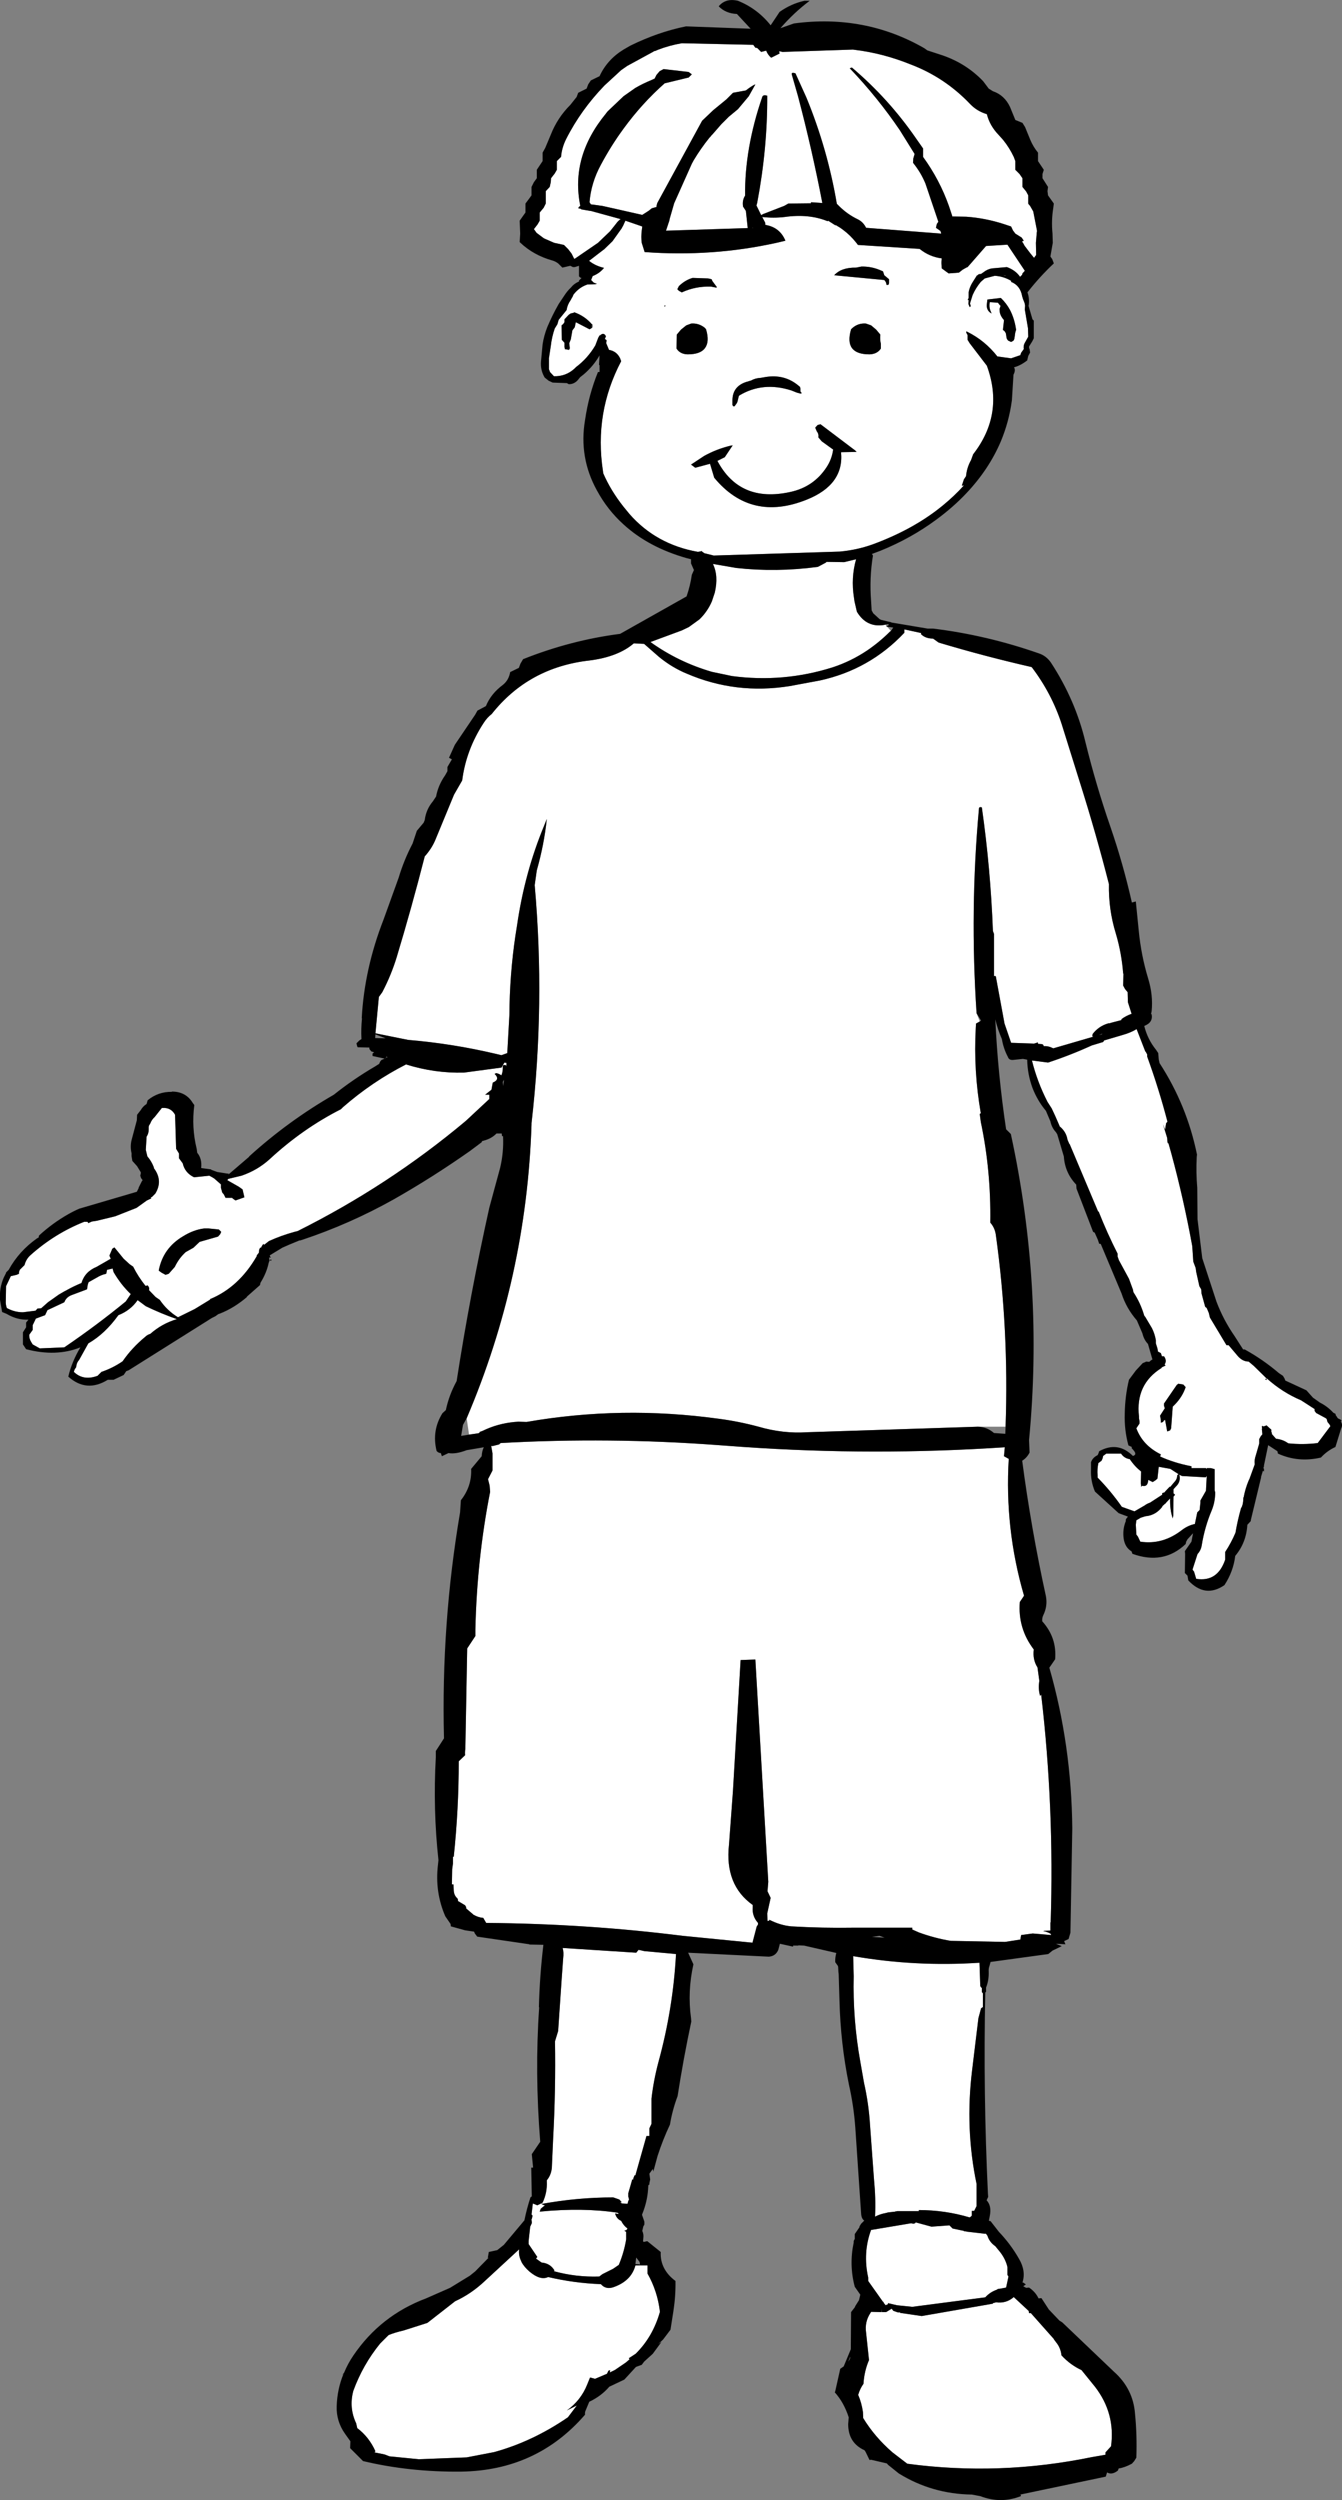 <?xml version="1.0" encoding="UTF-8" standalone="no"?>
<svg xmlns:xlink="http://www.w3.org/1999/xlink" height="474.1px" width="254.5px" xmlns="http://www.w3.org/2000/svg">
  <rect width="100%" height="100%" fill="#808080" stroke="none"/>
  <g transform="matrix(1.0, 0.0, 0.0, 1.0, -192.75, -2.95)">
    <path d="M376.75 22.7 Q378.05 24.05 379.9 24.6 380.45 26.8 382.15 28.55 L383.0 29.5 Q384.2 31.0 385.0 32.7 L385.3 33.5 385.3 35.15 386.1 35.95 386.65 36.75 386.65 38.4 387.35 39.25 387.75 40.0 387.75 41.55 387.8 41.65 388.1 42.0 388.7 43.05 389.4 46.65 389.4 46.9 389.35 47.1 389.35 47.25 389.2 49.0 389.25 51.3 388.85 51.85 388.15 51.0 387.05 49.55 386.75 49.0 386.55 48.75 386.9 48.6 386.5 48.0 385.3 47.25 384.85 46.65 384.5 45.9 383.15 45.45 Q379.6 44.3 376.0 44.05 L373.35 44.0 373.3 43.8 372.7 42.0 Q370.95 37.05 367.8 32.7 L367.8 31.1 366.4 29.1 Q361.25 21.65 354.3 15.75 L353.9 15.9 Q359.2 21.45 363.4 27.65 L366.2 32.15 365.95 33.0 365.9 33.8 366.0 33.95 Q367.4 35.7 368.25 37.75 L370.7 45.0 370.4 45.45 370.25 46.15 371.1 46.75 371.25 47.25 357.0 46.15 Q356.45 45.05 355.45 44.55 353.45 43.6 351.85 42.0 L351.45 41.6 Q349.7 31.25 345.7 21.5 L343.6 16.85 Q342.8 16.6 342.9 17.05 L344.1 21.25 Q346.75 31.3 348.7 41.45 L346.55 41.3 346.55 41.5 342.25 41.55 341.45 42.0 337.45 43.55 337.1 43.75 336.25 42.0 336.2 41.95 336.35 41.4 Q338.3 31.1 338.25 21.1 337.45 20.85 337.3 21.35 333.95 31.1 334.05 40.05 333.5 40.9 333.65 42.0 L333.65 42.1 334.2 42.95 334.55 46.2 319.05 46.7 319.7 44.75 319.75 44.45 320.6 41.5 323.95 34.0 324.3 33.35 Q325.65 31.1 327.3 29.05 L327.5 28.85 327.65 28.65 327.85 28.45 329.55 26.5 330.95 25.1 332.7 23.65 334.75 21.2 336.0 18.95 335.75 19.05 Q334.95 19.5 334.2 20.1 L331.75 20.55 330.5 21.8 328.0 23.85 325.9 25.85 317.4 41.45 317.25 42.0 317.25 42.2 316.35 42.45 315.8 42.9 314.55 43.7 307.0 42.0 304.8 41.7 304.55 41.3 Q304.85 37.6 306.7 34.2 308.65 30.55 311.0 27.35 314.5 22.55 318.8 18.75 L323.35 17.65 323.95 17.05 323.35 16.6 318.6 16.05 317.85 16.45 317.25 17.15 316.9 17.85 316.25 18.15 Q314.65 18.8 313.2 19.65 L311.0 21.2 307.95 24.1 307.85 24.25 307.75 24.35 307.65 24.5 Q300.9 32.7 302.8 42.0 L302.75 42.0 302.5 42.25 302.4 42.45 302.9 42.55 302.95 42.65 304.7 42.95 304.8 42.95 310.45 44.5 Q309.95 44.85 309.6 45.35 L308.45 46.8 306.15 49.0 301.85 51.95 301.65 52.05 301.15 51.05 300.5 50.2 299.7 49.4 297.85 49.0 295.9 48.15 294.5 47.1 294.0 46.4 294.7 45.5 295.1 44.8 295.1 43.25 295.85 42.35 296.25 41.55 296.25 39.2 297.0 38.4 297.2 37.5 297.25 36.75 297.95 35.85 298.35 35.15 298.35 33.5 299.15 32.7 Q299.3 30.95 300.1 29.35 302.9 23.8 307.4 19.15 L310.55 16.25 311.7 15.45 316.65 12.75 316.8 12.65 317.05 12.6 317.5 12.4 Q319.7 11.55 322.05 11.15 L335.6 11.45 336.0 12.0 336.35 12.05 337.1 12.8 338.05 12.55 Q338.35 13.35 339.0 13.9 L340.6 13.1 340.5 12.65 341.15 12.8 354.5 12.35 354.85 12.4 Q360.2 13.05 365.4 15.15 371.9 17.6 376.75 22.7 M301.6 58.7 Q302.65 57.4 304.15 56.9 L305.6 56.85 305.9 56.8 305.9 56.75 305.35 56.55 304.85 56.05 305.15 55.3 Q306.45 54.8 307.3 53.75 305.6 53.35 304.45 52.4 L304.55 52.35 307.15 50.35 307.3 50.25 308.9 48.7 310.65 46.25 310.8 45.95 310.9 45.8 311.35 44.8 314.55 45.9 314.45 46.7 Q314.3 47.9 314.45 49.0 L315.0 50.75 Q327.8 51.7 340.0 49.0 L341.7 48.6 Q340.65 46.05 337.9 45.6 L337.85 45.15 337.3 44.1 Q339.45 44.35 341.55 44.1 346.15 43.45 349.7 44.9 L349.8 44.8 351.2 45.7 351.2 45.6 352.1 46.15 352.65 46.55 Q354.0 47.55 355.15 49.0 L355.45 49.4 367.15 50.15 Q369.0 51.65 371.35 51.95 371.25 52.55 371.3 53.2 L371.35 53.85 372.65 54.8 374.6 54.65 375.3 54.1 376.0 53.7 376.25 53.6 377.0 52.75 379.75 49.6 383.8 49.35 387.1 54.3 386.65 54.8 386.6 55.05 386.2 55.45 Q385.35 54.2 383.7 53.6 L380.85 53.85 Q380.0 54.0 379.3 54.55 L378.8 54.9 378.35 54.95 378.05 55.25 378.1 55.05 377.4 56.15 Q376.65 57.25 376.45 58.35 L376.45 59.45 376.35 59.65 376.25 59.8 376.45 59.85 376.4 60.6 376.65 61.2 376.85 61.0 376.7 60.5 377.2 58.9 Q377.8 57.55 378.75 56.4 L379.5 55.75 381.4 55.25 Q383.05 55.35 384.5 56.2 L384.5 56.4 Q386.25 57.1 386.6 59.15 L386.75 59.65 387.05 60.4 387.15 60.9 387.1 61.65 387.7 65.2 387.75 66.8 387.05 68.05 Q386.8 68.55 386.9 69.15 L386.4 69.85 386.25 70.3 384.5 70.9 381.95 70.55 381.9 70.55 Q379.55 67.55 376.25 65.9 L376.05 65.8 376.0 65.8 376.0 66.05 376.25 66.5 376.25 67.4 376.65 68.05 379.9 72.3 Q383.25 81.45 377.3 89.1 L376.9 90.2 Q376.2 91.45 376.0 92.85 L375.95 93.25 375.55 93.85 375.15 95.05 375.55 95.0 Q373.75 97.0 371.55 98.8 L370.8 99.4 Q365.55 103.5 358.2 106.2 355.25 107.25 352.0 107.55 L328.1 108.3 326.3 107.85 325.7 107.4 325.7 107.5 325.1 107.6 Q317.2 106.2 312.15 100.45 L311.0 99.05 Q308.55 95.95 307.15 92.7 L307.1 92.3 Q305.4 81.25 310.55 71.45 L310.35 70.9 Q309.7 69.55 308.25 69.3 L308.2 69.2 307.7 68.0 307.8 67.5 307.7 67.4 307.5 67.25 307.45 67.25 307.65 66.75 307.65 66.7 Q307.25 65.9 306.55 66.55 L306.45 66.6 306.45 66.4 306.4 66.45 306.4 66.65 306.2 67.0 305.65 68.45 Q304.2 70.9 302.0 72.55 L301.7 72.85 Q300.05 74.35 297.8 74.3 L297.05 73.5 296.95 73.2 296.9 73.1 296.85 72.95 296.85 70.75 296.9 70.7 296.9 70.55 297.2 68.6 Q297.4 66.85 297.95 65.25 L298.45 64.45 298.7 63.6 300.2 61.75 Q300.35 60.75 300.95 59.9 L301.25 59.35 301.3 59.3 301.6 58.7 M382.3 61.55 L382.35 62.15 Q382.5 62.95 383.15 63.65 L382.95 65.5 383.3 65.8 383.5 66.15 383.6 66.75 Q383.6 67.2 383.95 67.55 L384.5 67.8 384.95 67.55 385.1 67.25 385.2 66.65 Q385.25 66.0 385.45 65.5 L385.4 65.2 Q385.1 63.3 384.3 61.75 383.6 60.45 382.55 59.45 L380.0 59.75 379.9 60.6 Q379.75 61.85 380.8 62.4 L380.55 61.8 Q380.3 61.1 380.45 60.25 L382.0 60.35 382.3 60.75 382.5 60.95 382.3 61.55 M326.45 68.95 Q327.35 67.75 326.65 65.4 L326.45 65.15 Q325.3 64.2 323.85 64.3 L322.9 64.65 321.9 65.45 321.1 66.4 321.05 69.05 Q321.7 70.1 323.15 70.15 325.6 70.15 326.45 68.95 M318.8 60.85 L318.75 60.95 318.8 61.15 318.95 60.9 318.8 60.85 M327.7 55.9 L327.05 55.75 324.1 55.65 Q322.7 56.05 321.5 57.2 L321.2 57.8 321.5 58.1 322.05 58.4 Q324.65 57.2 327.6 57.3 L328.6 57.5 328.7 57.4 327.85 56.25 327.7 55.9 M360.45 55.15 L360.2 54.4 359.6 54.15 Q357.9 53.45 356.1 53.5 L355.1 53.7 Q352.3 53.65 350.95 55.15 L360.45 56.05 360.75 56.45 360.9 57.0 361.25 56.95 361.35 56.65 361.35 55.9 360.45 55.15 M323.8 91.05 L324.6 91.65 327.4 90.9 328.2 93.55 Q335.15 101.95 345.75 97.7 352.85 94.85 352.25 88.7 L355.2 88.65 354.9 88.35 348.35 83.4 347.8 83.55 347.35 84.05 347.65 84.75 Q348.05 85.25 347.95 85.9 L348.6 86.65 350.75 88.2 Q350.5 90.05 349.5 91.55 347.05 95.3 342.6 96.25 333.05 98.35 328.8 90.35 L330.2 89.65 331.7 87.4 331.35 87.45 Q328.65 88.1 326.3 89.4 L323.8 91.05 M301.6 62.15 L301.6 62.25 300.95 62.4 300.6 62.65 299.8 63.5 299.8 64.05 299.55 64.4 299.25 64.65 299.3 67.4 299.8 67.95 299.8 68.85 299.85 68.9 299.85 69.15 300.65 69.3 300.75 69.15 300.8 69.05 300.8 68.85 300.7 68.05 301.0 67.3 301.3 65.6 301.75 65.0 301.95 64.05 304.55 65.4 304.9 65.2 305.2 64.85 305.0 64.85 304.95 64.8 305.0 64.7 305.2 64.65 305.05 64.5 Q303.65 62.85 301.6 62.15 M359.7 66.4 L358.9 65.45 357.95 64.65 356.95 64.3 Q355.5 64.2 354.4 65.15 L354.15 65.4 Q352.75 70.15 357.65 70.15 359.1 70.1 359.8 69.05 L359.8 68.15 Q359.6 67.3 359.7 66.4 M361.7 122.6 L361.55 122.7 Q359.55 124.7 357.2 126.3 354.15 128.35 350.65 129.5 341.3 132.45 331.55 131.15 L327.75 130.35 Q321.4 128.5 316.1 124.7 L322.05 122.5 323.4 121.85 325.4 120.4 Q326.9 118.95 327.75 117.0 L328.3 115.35 Q329.05 112.15 327.95 109.9 L328.0 109.9 332.35 110.65 Q339.95 111.5 347.85 110.45 L349.35 109.65 349.5 109.5 352.85 109.55 355.1 109.0 Q354.1 112.55 354.7 116.3 L354.8 117.0 355.25 118.95 Q357.1 122.05 360.5 121.45 L360.65 121.4 360.9 121.7 360.8 121.75 361.0 121.8 361.7 122.6 M337.05 74.6 Q336.0 74.65 335.2 75.1 L334.2 75.4 Q331.7 76.25 331.65 78.8 L331.65 79.75 331.8 80.0 332.05 80.0 332.45 79.45 332.6 79.15 332.85 78.1 332.95 77.95 Q337.45 75.25 342.85 77.0 L343.85 77.4 344.6 77.6 344.8 77.5 344.55 77.2 344.55 76.6 344.45 76.3 344.2 76.1 Q341.55 73.85 337.9 74.45 L337.05 74.6 M281.25 271.9 Q292.6 245.25 293.55 216.2 L293.55 215.95 Q296.15 193.3 294.15 170.8 L294.55 168.0 Q295.95 163.05 296.45 158.25 L295.95 159.5 Q292.25 168.4 290.8 178.45 L290.5 180.35 Q289.4 187.7 289.35 195.5 L288.95 202.65 287.85 203.05 286.8 202.8 Q278.55 200.85 270.15 200.15 L263.95 198.9 264.6 192.0 265.25 191.1 Q266.95 187.85 268.0 184.4 270.85 174.95 273.3 165.35 274.6 163.9 275.3 162.25 L278.85 153.65 280.4 150.95 Q281.15 145.1 284.5 140.0 285.15 139.0 286.0 138.35 293.0 129.5 304.55 128.2 310.0 127.5 312.95 124.95 L313.0 124.95 314.9 125.05 317.7 127.5 Q320.2 129.55 323.0 130.7 332.3 134.7 342.55 133.05 L348.2 132.0 Q357.65 129.95 364.25 122.95 L364.25 122.3 367.45 123.0 367.4 123.2 Q368.25 124.05 369.7 124.05 L370.75 124.8 Q379.6 127.45 388.4 129.45 392.2 134.45 394.1 140.3 L397.6 151.5 Q400.6 161.0 403.05 170.6 402.95 175.4 404.35 179.95 405.45 183.65 405.75 187.55 L405.8 187.6 405.75 189.85 406.1 190.5 406.6 191.1 406.65 193.0 407.35 195.2 Q406.25 195.6 405.45 196.2 L405.4 196.4 403.45 196.9 403.2 197.0 403.0 197.0 402.8 197.05 Q401.05 197.6 399.95 199.05 L399.95 199.2 399.9 199.3 399.9 199.45 400.05 199.5 400.1 199.55 400.05 199.55 392.5 201.75 Q391.5 201.25 390.7 201.35 L390.6 201.1 390.4 200.95 389.6 200.9 389.55 200.6 389.35 200.7 388.85 200.85 384.5 200.7 383.25 197.05 381.6 188.1 381.4 188.0 381.25 188.1 381.25 180.05 381.05 179.5 Q380.6 167.65 378.95 156.05 378.4 155.9 378.4 156.3 376.65 175.5 377.95 195.1 L378.55 196.65 377.85 197.05 377.8 197.85 Q377.35 206.05 378.75 214.05 L378.55 214.2 378.75 215.7 Q380.7 224.95 380.55 234.8 381.4 235.75 381.6 237.1 384.1 255.1 383.45 273.5 L378.2 273.5 345.8 274.55 Q341.25 274.85 336.6 273.5 332.9 272.5 329.1 272.0 310.65 269.45 292.6 272.6 L291.05 272.55 290.35 272.6 Q287.1 272.9 284.25 274.3 L283.7 274.5 283.7 274.65 283.45 274.75 281.7 275.0 281.25 271.9 M413.7 217.15 L413.3 216.15 414.1 218.75 414.15 219.55 414.25 219.75 414.35 219.8 414.9 221.75 Q417.25 230.45 418.85 239.25 L419.05 242.2 419.5 243.4 419.6 244.15 420.2 246.85 420.55 247.45 420.6 248.1 420.6 248.2 421.3 250.75 421.6 251.0 422.0 251.95 422.2 252.8 425.35 258.05 425.75 258.05 427.4 260.0 Q428.35 261.15 429.55 261.15 L430.5 261.95 432.95 264.35 433.0 264.35 Q435.95 267.0 439.5 268.5 L442.05 270.15 442.05 270.5 442.35 270.9 444.2 271.9 444.35 272.05 444.5 272.6 444.9 273.1 445.05 273.4 442.65 276.6 Q439.85 276.95 437.05 276.65 436.1 275.95 434.85 275.8 L434.75 275.8 433.95 274.9 433.95 274.75 433.8 274.25 433.9 274.2 433.75 273.95 433.65 273.9 432.95 273.25 432.4 273.45 432.1 273.35 432.05 273.5 432.1 273.85 432.05 273.9 432.15 274.95 431.85 275.3 431.55 275.85 431.55 276.7 430.9 278.95 Q430.6 279.8 430.7 280.6 L430.7 280.65 429.7 283.4 429.55 283.7 Q428.9 285.25 428.6 286.9 L428.55 286.9 428.5 287.7 428.4 288.25 428.35 288.4 428.25 288.7 428.1 288.95 Q427.45 291.25 427.05 293.6 426.25 295.5 425.1 297.25 L425.1 298.7 Q423.65 303.0 419.6 302.35 L419.2 301.0 418.9 300.6 419.85 297.65 Q420.5 296.95 420.65 296.0 421.2 292.55 422.55 289.35 423.2 287.75 423.2 286.0 L423.2 285.95 423.1 285.55 423.1 281.55 422.35 281.35 421.6 281.35 421.6 281.55 421.45 281.35 418.7 281.35 418.7 281.0 418.45 280.95 Q415.4 280.35 412.75 279.15 L412.9 278.75 Q409.45 277.05 408.25 273.8 L408.85 272.9 408.85 272.45 408.75 271.9 408.75 271.55 Q408.05 265.45 413.05 262.35 L413.05 262.25 413.8 261.9 413.6 261.7 Q414.1 261.0 413.5 260.15 L413.1 260.15 412.9 259.55 412.35 259.25 412.25 258.65 411.95 257.7 411.95 257.1 Q411.75 255.9 411.2 254.8 L409.95 252.7 409.75 252.45 Q409.05 250.05 407.7 248.0 L407.6 247.5 406.85 245.45 404.9 241.85 404.9 241.8 404.7 241.25 404.7 240.7 Q402.7 236.75 401.1 232.7 L401.0 232.7 395.6 219.9 395.55 219.9 395.2 219.1 Q394.95 217.55 393.7 216.55 L393.7 216.5 392.9 214.65 392.2 213.15 391.4 211.9 Q389.45 208.1 388.45 204.05 L391.5 204.45 Q395.75 203.05 399.8 201.2 L401.95 200.55 402.15 200.25 405.7 199.2 Q407.15 198.8 408.3 198.1 L409.95 202.35 410.0 202.35 410.3 202.9 410.3 203.3 Q412.5 209.35 414.15 215.65 L413.9 215.95 413.7 217.15 M408.25 291.25 L409.1 290.75 409.9 290.5 410.15 290.45 410.25 290.45 Q412.0 290.2 413.15 288.7 L413.2 288.55 413.7 288.1 413.8 288.05 413.9 287.9 414.65 287.1 Q414.6 289.3 415.15 290.9 L415.25 290.35 415.3 286.75 415.6 286.4 415.3 286.15 415.3 285.35 415.7 284.9 Q416.75 283.95 416.4 282.6 L416.9 282.85 421.4 283.1 421.6 282.85 421.45 285.65 420.4 287.5 420.4 287.9 420.25 289.3 419.8 289.75 419.35 291.95 Q418.1 292.2 416.95 293.05 413.25 295.95 409.0 295.3 L408.55 294.35 408.25 293.95 408.15 292.1 408.25 291.25 M401.95 279.05 L402.55 278.6 405.35 278.6 Q405.95 279.5 407.0 279.65 407.9 281.0 409.15 282.0 L409.1 284.25 409.15 284.6 409.15 284.9 409.35 284.7 Q410.4 285.0 410.5 283.65 L410.55 283.6 411.35 284.0 411.9 283.65 412.25 283.35 412.5 281.1 414.7 281.5 416.25 282.5 416.0 282.7 Q416.0 283.45 415.45 284.0 L414.7 284.9 414.55 284.9 413.75 285.75 413.6 285.95 413.15 286.1 413.15 286.4 410.85 287.9 Q410.25 288.1 409.8 288.45 L407.9 289.55 405.5 288.7 Q403.45 285.75 400.9 283.15 L400.9 282.7 Q400.8 281.55 401.05 280.4 L401.65 279.95 401.85 279.5 401.95 279.05 M383.15 279.1 L384.05 279.6 Q383.25 292.85 386.95 305.55 L386.15 306.75 Q385.75 311.75 388.8 315.75 388.55 317.65 389.5 319.15 L389.85 321.7 Q389.6 323.25 390.0 324.55 L390.2 324.3 Q392.7 345.65 392.0 367.5 L391.95 367.5 391.95 369.05 390.75 369.1 390.6 369.15 Q391.25 369.25 392.0 369.65 L392.1 369.9 388.6 369.6 386.4 369.9 386.25 370.75 383.35 371.2 373.05 371.0 Q370.0 370.5 367.0 369.4 L365.75 368.85 365.75 368.5 354.7 368.5 Q348.7 368.6 342.8 368.25 340.7 368.05 338.65 367.0 L338.65 367.15 338.3 367.25 338.25 365.8 338.9 362.85 338.3 361.6 338.45 359.8 336.0 317.65 333.2 317.75 331.75 342.55 331.0 352.75 Q330.15 360.4 335.5 364.2 L335.5 364.65 Q335.35 366.3 336.5 367.6 L336.5 367.9 336.25 368.3 335.45 371.35 322.25 370.05 Q303.95 367.75 284.95 367.6 L284.4 366.65 Q283.4 366.55 282.55 366.05 L282.5 366.05 282.5 366.0 281.15 364.85 281.15 364.6 280.95 364.25 279.6 363.45 279.6 363.2 279.5 362.95 Q278.85 362.4 278.8 361.45 L278.75 360.3 278.45 360.3 278.5 357.45 278.65 356.35 278.65 355.05 278.8 355.05 Q279.75 346.05 279.75 336.95 L280.95 335.8 Q280.9 335.15 281.0 334.6 L281.35 315.55 282.9 313.2 282.9 312.0 Q283.2 298.55 285.7 285.85 L285.6 284.65 285.3 283.45 286.15 281.8 286.15 278.55 285.9 277.15 286.25 277.15 287.45 276.85 287.45 276.8 287.7 276.6 Q308.25 275.45 329.05 277.0 L333.85 277.35 Q358.5 279.05 383.3 277.4 L383.15 279.1 M432.65 264.5 L432.85 264.6 433.0 264.6 432.9 264.4 432.65 264.5 M299.25 378.5 L299.55 374.3 Q299.7 373.2 299.45 372.35 L313.4 373.25 313.85 372.7 314.95 372.95 320.95 373.5 Q320.4 383.85 317.6 394.05 316.7 397.45 316.3 400.9 L316.3 405.7 315.9 406.55 315.9 408.0 315.35 408.0 313.25 415.45 313.1 415.45 312.85 416.05 312.85 416.25 312.65 416.25 311.9 418.85 311.9 419.5 312.05 420.05 Q311.85 420.35 311.8 420.75 L311.75 420.85 310.7 420.8 310.35 420.6 310.65 420.55 310.2 420.05 309.05 419.65 Q302.2 419.65 295.4 420.9 L296.1 421.2 295.9 421.3 295.3 421.8 295.1 422.35 Q303.3 421.55 309.85 422.55 L310.0 422.65 310.1 422.8 309.4 422.7 Q309.65 423.7 310.55 424.1 311.0 425.0 311.75 425.55 L311.55 425.85 311.15 425.95 311.5 426.2 311.5 427.6 Q311.1 430.05 310.1 432.45 L309.0 433.2 307.0 434.2 306.4 434.65 Q302.0 434.8 297.8 433.65 L297.9 433.5 Q297.1 432.15 295.45 432.0 L294.4 431.25 294.65 430.95 293.0 428.5 293.0 427.9 293.3 425.2 293.6 424.55 293.6 424.3 293.55 423.9 Q293.5 423.85 293.6 423.75 L293.75 423.1 293.55 422.9 293.8 420.8 294.65 421.15 295.35 420.8 295.4 420.8 295.65 420.65 Q296.55 418.75 296.45 416.65 L296.45 416.4 Q297.25 415.45 297.4 414.1 L297.65 408.5 Q298.15 399.2 298.0 390.05 L298.6 388.1 299.25 378.5 M417.6 266.0 L417.15 265.5 416.2 265.35 415.9 265.6 413.5 269.1 413.5 269.55 413.65 270.0 412.75 271.4 412.9 272.3 412.9 272.75 413.3 272.6 413.5 272.3 413.7 272.2 414.1 274.4 414.65 274.2 414.85 273.8 415.15 269.7 415.6 269.25 Q417.0 267.8 417.6 266.0 M354.65 377.7 L354.55 373.9 Q366.35 375.95 378.5 375.15 L378.65 379.55 378.75 379.75 378.95 379.95 378.95 380.7 379.15 380.95 379.15 383.55 378.8 383.8 378.3 385.65 377.1 395.55 Q375.75 406.6 377.95 417.1 L377.95 421.3 377.5 422.2 377.05 422.2 377.05 423.1 376.85 423.3 376.65 423.45 Q371.95 422.05 367.0 422.05 L367.0 422.25 362.9 422.25 362.5 422.35 361.15 422.5 360.8 422.6 Q359.65 422.8 358.7 423.3 L358.7 423.2 Q358.85 419.8 358.5 416.25 L357.75 406.0 Q357.5 401.85 356.6 397.9 L355.9 393.9 Q354.45 385.8 354.65 377.7 M288.4 204.45 L288.8 204.5 288.8 204.95 288.75 205.2 288.7 204.95 Q288.1 204.8 288.1 205.2 288.15 206.1 287.85 206.85 L287.85 206.9 287.8 206.85 Q287.3 206.5 286.8 206.45 286.7 206.55 286.55 206.6 287.65 207.65 286.2 208.25 L285.95 209.6 284.75 210.55 285.55 210.55 285.55 211.35 281.1 215.5 Q266.5 227.75 249.2 236.4 L248.6 236.55 Q246.05 237.25 243.75 238.3 L242.8 239.05 242.8 238.85 242.6 238.95 242.35 239.35 242.3 239.5 242.05 239.6 241.9 239.95 241.85 240.5 241.45 241.0 241.45 241.15 Q238.05 247.05 232.6 249.3 L232.6 249.4 229.65 251.2 226.5 252.75 Q224.4 251.45 223.05 249.45 L222.25 248.9 221.0 247.6 Q221.15 247.15 220.75 246.7 L220.35 246.8 Q218.95 245.05 218.0 243.15 L217.35 242.7 216.2 241.65 214.45 239.5 214.05 239.75 213.5 241.05 213.75 241.65 211.05 243.2 Q208.85 244.1 208.2 246.25 206.75 246.85 205.4 247.6 L205.15 247.75 205.1 247.75 203.9 248.45 201.85 249.9 200.55 251.05 199.85 251.1 199.5 251.5 197.1 251.8 Q195.5 251.8 194.05 251.0 193.8 250.35 193.85 249.6 L193.9 246.85 194.8 244.95 195.9 244.7 196.35 244.5 196.35 244.2 196.5 243.75 197.4 242.85 Q197.7 241.7 198.55 240.95 203.15 236.85 208.7 234.65 L209.35 234.65 209.5 234.9 210.15 234.6 211.1 234.45 214.6 233.6 218.65 232.0 220.6 230.6 221.45 230.2 221.3 230.05 221.55 229.95 222.2 229.3 Q223.7 226.85 221.95 224.5 L221.9 224.25 Q221.45 223.1 220.7 222.25 L220.4 221.0 220.55 218.5 Q220.95 217.9 220.95 217.15 L220.95 216.65 221.0 216.4 221.25 216.0 Q221.5 215.3 222.1 214.75 L223.45 213.05 223.55 213.05 Q225.2 212.95 225.95 214.35 L226.15 220.8 226.7 221.7 226.7 222.6 227.4 223.55 Q227.8 225.35 229.55 226.2 L232.45 225.9 233.0 226.2 233.4 226.45 234.65 227.55 234.65 228.2 234.9 229.1 235.2 229.45 235.5 230.05 235.5 230.1 236.8 230.1 236.85 230.2 237.4 230.6 239.1 230.0 238.75 228.5 238.05 228.0 235.85 226.75 236.05 226.5 238.55 225.9 Q241.5 224.9 243.8 222.85 250.1 217.0 257.4 213.3 L257.8 212.9 Q263.3 208.1 269.75 204.8 275.15 206.5 280.75 206.35 L287.85 205.4 288.2 204.8 288.4 204.45 M227.95 240.4 L229.45 239.55 230.6 238.45 234.1 237.45 234.5 237.0 234.7 236.55 234.25 236.1 232.25 235.9 231.5 235.9 Q229.45 236.15 227.45 237.4 223.65 239.65 222.85 243.9 L223.4 244.3 224.15 244.7 224.75 244.5 225.9 243.2 Q226.65 241.6 227.95 240.4 M212.9 244.5 L213.05 243.75 214.1 243.5 214.3 244.2 Q215.7 246.6 217.55 248.35 L216.6 249.75 Q211.05 254.3 204.95 258.45 L200.3 258.65 198.95 257.9 198.7 257.5 Q198.25 256.8 198.3 256.05 L198.95 255.15 198.95 254.25 199.55 253.0 201.3 252.35 201.75 251.4 204.95 249.9 Q205.3 248.9 206.45 248.5 L209.25 247.45 209.4 246.55 209.55 246.1 211.15 245.2 Q211.95 244.7 212.9 244.5 M221.25 255.9 Q220.7 256.05 220.3 256.45 217.75 258.55 216.0 261.1 214.1 262.4 212.0 263.1 L211.25 263.85 Q208.55 264.85 206.75 263.1 L206.9 262.65 207.2 262.2 Q207.25 261.4 207.75 260.85 L209.5 257.7 Q212.65 255.9 215.2 252.35 217.5 251.45 218.85 249.5 L220.4 250.65 Q223.3 252.05 226.3 253.1 223.45 253.95 221.25 255.9 M382.4 430.0 Q383.45 431.35 383.8 432.85 L383.8 434.35 384.0 434.65 383.55 436.75 382.2 437.0 382.0 437.0 381.8 437.15 Q380.5 437.6 379.6 438.6 L365.75 440.4 362.85 440.1 361.15 439.7 361.15 439.9 360.7 440.1 360.3 439.6 360.35 439.5 360.2 439.45 357.4 435.5 357.4 434.85 Q356.35 430.15 357.95 425.8 L358.1 425.8 365.55 424.55 365.95 424.65 366.3 424.55 366.35 424.45 366.45 424.4 369.4 425.2 372.8 424.95 373.4 425.55 375.55 426.0 375.6 426.1 375.7 426.05 376.15 426.15 379.6 426.55 379.7 426.5 380.0 426.9 Q380.4 428.15 381.5 428.9 L382.4 430.0 M266.45 445.75 Q267.7 445.25 269.25 444.9 L273.8 443.45 279.05 439.35 Q282.1 437.95 284.65 435.55 L291.2 429.5 Q291.05 430.75 291.65 431.85 L291.6 431.9 291.65 431.9 Q292.15 432.85 293.2 433.75 295.25 435.45 296.7 434.75 301.55 435.9 306.7 436.1 307.7 437.25 309.3 436.6 312.5 435.4 313.25 432.55 L314.15 432.55 315.55 432.55 315.55 434.1 Q317.45 437.45 317.9 441.35 316.55 446.1 313.3 449.3 L312.0 450.15 312.15 450.35 311.45 450.95 309.4 452.35 308.4 452.85 308.45 452.4 308.15 452.5 307.85 453.1 305.6 454.05 304.65 453.8 304.1 455.15 Q302.9 458.15 300.25 460.05 L302.15 459.1 300.45 461.35 Q293.75 465.95 286.45 467.95 L281.25 468.95 272.15 469.3 266.6 468.75 265.7 468.4 263.75 468.0 263.95 467.8 Q262.75 465.1 260.5 463.4 L260.3 462.5 Q258.9 459.55 259.75 456.35 261.55 451.4 264.85 447.35 L266.45 445.75 M381.05 439.7 L381.65 439.55 Q383.6 439.8 385.0 438.55 L387.85 441.2 387.9 441.6 388.25 441.6 392.6 446.5 392.6 446.55 393.05 447.15 Q393.9 448.2 394.05 449.6 395.7 451.4 397.85 452.4 L400.4 455.55 Q404.3 460.6 403.45 466.85 L402.4 468.0 402.4 468.45 399.8 468.9 Q382.25 472.5 364.8 470.15 L362.0 468.0 Q358.65 465.1 356.45 461.5 L356.4 460.35 Q356.15 458.6 355.5 457.1 355.85 455.9 356.5 455.0 356.65 452.6 357.55 450.5 L357.0 445.3 Q356.7 443.3 357.8 441.6 L357.95 441.35 359.95 441.4 359.95 440.7 360.0 441.4 360.8 441.4 361.85 440.75 362.15 441.15 363.0 441.45 363.45 441.45 363.45 441.55 367.55 442.15 381.05 439.8 381.05 439.7 M362.55 422.25 L362.5 422.3 362.7 422.25 362.55 422.25" fill="#ffffff" fill-rule="evenodd" stroke="none"/>
    <path d="M376.75 22.7 Q371.9 17.6 365.4 15.15 360.2 13.05 354.85 12.4 L354.5 12.35 341.15 12.8 340.5 12.65 340.6 13.1 339.0 13.9 Q338.35 13.35 338.05 12.55 L337.1 12.8 336.35 12.05 336.0 12.0 335.6 11.45 322.05 11.15 Q319.7 11.55 317.5 12.4 L317.05 12.6 316.8 12.65 316.65 12.75 311.7 15.45 310.55 16.25 307.4 19.15 Q302.9 23.8 300.1 29.35 299.3 30.95 299.15 32.7 L298.35 33.5 298.35 35.15 297.95 35.85 297.25 36.75 297.2 37.5 297.0 38.4 296.25 39.2 296.25 41.55 295.85 42.35 295.1 43.25 295.1 44.8 294.7 45.5 294.0 46.4 294.5 47.1 295.9 48.15 297.85 49.0 299.7 49.4 300.5 50.2 301.15 51.05 301.65 52.05 301.85 51.95 306.15 49.0 308.45 46.8 309.6 45.35 Q309.95 44.85 310.45 44.5 L304.8 42.95 304.7 42.95 302.95 42.65 302.9 42.55 302.4 42.45 302.5 42.25 302.75 42.0 302.8 42.0 Q300.9 32.7 307.65 24.5 L307.75 24.35 307.85 24.25 307.95 24.1 311.0 21.2 313.2 19.65 Q314.65 18.8 316.25 18.15 L316.9 17.85 317.25 17.15 317.85 16.45 318.6 16.05 323.35 16.6 323.95 17.05 323.35 17.65 318.8 18.75 Q314.5 22.55 311.0 27.35 308.65 30.55 306.7 34.2 304.85 37.6 304.55 41.3 L304.8 41.7 307.0 42.0 314.55 43.7 315.8 42.9 316.35 42.45 317.25 42.2 317.25 42.0 317.4 41.45 325.9 25.85 328.0 23.85 330.5 21.8 331.75 20.55 334.2 20.1 Q334.95 19.5 335.75 19.05 L336.0 18.95 334.75 21.2 332.7 23.65 330.95 25.1 329.55 26.5 327.85 28.45 327.65 28.65 327.5 28.85 327.3 29.05 Q325.65 31.1 324.3 33.35 L323.95 34.0 320.6 41.5 319.75 44.45 319.7 44.75 319.05 46.7 334.55 46.2 334.2 42.95 333.65 42.1 333.65 42.0 Q333.5 40.9 334.05 40.05 333.95 31.1 337.3 21.35 337.45 20.85 338.25 21.1 338.3 31.1 336.35 41.4 L336.2 41.95 336.25 42.0 337.1 43.75 337.45 43.55 341.45 42.0 342.25 41.55 346.55 41.5 346.55 41.3 348.7 41.45 Q346.75 31.3 344.1 21.25 L342.9 17.05 Q342.8 16.6 343.6 16.85 L345.7 21.5 Q349.7 31.25 351.45 41.6 L351.85 42.0 Q353.45 43.6 355.45 44.55 356.45 45.05 357.0 46.15 L371.25 47.25 371.1 46.75 370.25 46.15 370.4 45.45 370.7 45.0 368.25 37.75 Q367.4 35.7 366.0 33.95 L365.9 33.8 365.95 33.0 366.2 32.15 363.4 27.65 Q359.2 21.45 353.9 15.9 L354.3 15.75 Q361.25 21.65 366.4 29.1 L367.8 31.1 367.8 32.7 Q370.95 37.05 372.7 42.0 L373.3 43.8 373.35 44.0 376.0 44.05 Q379.6 44.3 383.15 45.45 L384.5 45.9 384.85 46.65 385.3 47.25 386.5 48.0 386.9 48.6 386.55 48.75 386.75 49.0 387.05 49.55 388.15 51.0 388.85 51.85 389.25 51.3 389.2 49.0 389.35 47.25 389.35 47.1 389.4 46.9 389.4 46.65 388.7 43.05 388.1 42.0 387.8 41.65 387.75 41.55 387.75 40.0 387.35 39.25 386.65 38.4 386.65 36.75 386.1 35.95 385.3 35.15 385.3 33.5 385.0 32.7 Q384.2 31.0 383.0 29.5 L382.15 28.55 Q380.45 26.8 379.9 24.6 378.05 24.05 376.75 22.7 M381.05 20.25 Q383.25 21.0 384.3 23.25 L385.3 25.7 386.65 26.25 387.15 27.05 388.15 29.5 Q388.7 30.8 389.6 31.9 L389.6 33.5 390.7 35.15 390.45 35.95 390.45 36.75 391.5 38.4 391.4 39.2 391.5 40.0 392.6 41.55 392.5 42.35 Q392.1 44.8 392.35 47.25 L392.4 49.0 391.95 51.6 392.3 52.1 392.6 52.9 Q389.95 55.4 387.75 58.2 L387.6 58.4 Q388.0 59.5 387.85 60.75 L387.85 60.8 387.8 60.9 387.85 61.1 388.55 63.5 388.8 63.75 388.8 67.1 388.5 67.7 387.9 68.65 387.9 68.95 388.0 69.15 388.1 69.8 387.75 70.45 387.55 71.3 Q386.25 72.3 385.05 72.6 385.4 73.15 384.95 74.0 L384.65 78.85 Q384.1 82.95 382.55 86.65 380.3 91.95 376.0 96.5 373.5 99.15 370.3 101.5 365.5 105.05 359.7 107.4 L358.1 108.0 358.3 108.3 Q357.6 112.55 357.95 117.0 L358.05 118.7 358.35 119.25 359.55 120.35 359.85 120.5 361.75 120.95 361.8 121.0 368.65 122.15 369.7 122.15 Q379.9 123.4 389.75 126.85 391.15 127.3 392.05 128.6 396.7 135.7 398.6 143.7 400.6 151.85 403.3 159.65 405.75 166.75 407.4 174.1 L408.15 173.9 408.7 179.4 Q409.15 184.1 410.5 188.55 411.45 191.65 411.15 194.7 L411.05 195.2 411.0 195.2 411.15 195.3 Q411.45 196.85 409.75 197.5 410.35 200.0 412.0 202.05 L412.4 202.65 412.5 203.85 412.65 204.55 Q417.85 212.55 419.75 221.9 L419.7 222.35 Q419.55 225.3 419.8 228.2 L419.85 234.15 420.75 241.55 423.45 249.8 Q424.75 253.25 426.9 256.35 L428.5 258.85 428.8 258.85 Q432.25 260.75 435.3 263.35 L436.05 263.85 436.35 264.35 436.5 264.75 440.5 266.6 441.75 268.0 443.1 268.95 Q444.5 269.65 445.6 270.85 L446.0 271.05 446.1 271.4 446.2 271.5 446.45 271.9 447.05 272.2 447.2 272.45 447.0 272.45 Q447.45 273.15 447.1 273.8 L446.0 277.35 Q444.45 278.05 443.25 279.35 438.95 280.35 435.1 278.6 L435.0 278.15 433.25 277.0 432.45 280.85 432.45 281.05 432.4 281.15 432.35 281.35 432.45 281.5 432.45 282.0 432.25 281.85 431.9 283.0 431.9 283.15 429.95 291.25 429.95 291.4 429.3 292.1 Q429.1 295.5 427.0 298.0 426.65 300.95 424.95 303.55 421.3 306.05 418.1 302.65 L417.95 301.75 417.45 301.25 417.5 297.6 417.45 297.1 418.7 295.3 419.0 293.7 417.95 294.85 417.7 295.3 417.6 295.75 Q413.4 299.75 407.5 297.6 L407.35 297.15 Q406.1 296.4 405.85 294.75 405.6 293.0 406.25 291.4 L406.25 291.15 406.3 291.0 406.65 290.55 404.9 289.9 400.4 285.8 Q399.55 283.8 399.65 281.6 L399.65 280.25 Q399.95 279.35 400.9 278.9 L401.05 278.6 401.2 278.15 Q404.75 276.2 407.6 279.05 408.45 278.8 407.7 277.95 L407.35 277.55 407.4 277.35 406.75 277.05 Q405.95 274.15 406.05 271.05 406.1 267.7 406.85 264.6 L408.15 262.85 409.45 261.45 410.05 261.2 410.05 261.15 410.7 261.2 411.05 260.9 411.3 260.75 410.45 257.8 Q409.7 257.05 409.4 255.8 L408.35 253.35 Q406.35 251.05 405.45 248.25 L401.5 238.85 401.2 238.8 400.95 238.05 400.35 236.7 400.05 236.55 396.9 228.35 396.85 227.6 Q394.7 225.35 394.5 222.25 L393.25 218.05 393.0 217.65 Q392.2 216.8 391.95 215.6 L391.1 213.6 Q389.5 211.7 388.55 209.25 387.6 206.65 387.55 203.9 L386.75 203.75 384.85 203.95 Q384.1 204.0 383.9 203.4 383.05 201.8 382.75 200.0 381.95 198.15 381.5 196.25 382.0 206.8 383.55 217.1 L384.45 218.0 Q390.7 246.85 387.9 276.05 L388.0 278.4 Q387.5 279.4 386.6 279.95 388.3 292.85 391.1 305.65 391.45 307.5 390.6 309.25 390.35 309.75 390.4 310.4 393.2 313.5 392.85 317.6 L391.75 319.2 Q395.95 333.85 396.1 349.65 L395.75 369.45 395.4 370.65 394.55 371.05 394.8 371.65 393.0 371.55 394.1 372.0 392.35 372.85 391.55 373.5 380.6 375.0 380.4 375.75 Q380.2 376.25 380.25 376.85 380.3 378.5 379.75 379.85 L379.75 380.65 379.6 380.8 Q379.2 399.8 380.1 418.9 L380.15 419.55 379.85 420.2 Q380.85 421.25 380.45 423.2 L380.3 424.0 380.3 424.1 380.6 424.15 382.2 426.2 Q384.4 428.5 386.0 431.3 387.35 433.6 386.65 435.8 L386.8 435.8 387.3 436.15 386.8 436.5 387.35 436.8 387.9 436.75 Q389.1 437.55 389.7 438.8 L390.25 438.75 391.65 440.9 393.65 443.0 394.2 443.35 404.0 452.7 Q407.65 455.95 408.0 460.7 408.4 464.75 408.25 469.0 L407.85 469.65 407.4 470.15 Q406.0 470.9 404.9 471.05 L404.75 471.45 Q403.6 472.35 402.7 471.8 L402.45 472.6 386.25 476.0 386.35 476.15 386.35 476.3 Q382.55 477.8 378.65 476.3 L377.05 476.0 Q369.5 475.9 363.2 472.0 L361.15 470.35 360.95 470.1 357.95 469.4 357.65 469.45 356.9 467.9 356.7 467.6 Q353.6 466.2 353.6 462.65 L353.7 461.35 Q352.8 458.55 351.05 456.6 L351.1 456.55 351.15 456.4 352.1 452.15 352.75 451.7 354.1 448.45 354.15 441.4 354.85 440.5 354.95 440.25 355.65 439.15 355.9 438.1 354.85 436.6 Q353.75 432.45 354.65 428.2 354.6 427.85 354.85 427.55 L354.85 426.6 355.75 425.3 355.75 425.15 356.05 424.65 356.65 424.05 Q356.1 423.7 356.05 422.65 L354.95 406.4 Q354.65 402.25 353.75 398.3 352.15 390.45 351.95 382.3 L351.8 377.3 351.75 376.9 351.7 375.95 351.65 375.75 351.15 375.05 Q351.1 374.2 351.35 373.3 L345.25 371.9 344.15 371.85 344.15 371.9 343.15 371.9 343.15 372.1 340.65 371.55 340.35 372.7 Q339.85 373.9 338.55 374.0 L323.25 373.25 324.25 375.45 Q323.1 380.65 323.8 385.65 L323.85 386.3 Q322.35 393.35 321.25 400.45 320.25 403.1 319.8 405.85 318.45 408.7 317.45 411.8 L316.65 414.75 316.55 414.25 315.9 415.15 316.05 416.25 315.9 416.95 315.9 417.2 315.7 417.35 315.65 418.15 Q315.5 420.45 314.55 422.8 L314.5 422.95 314.95 424.25 314.95 424.8 314.75 425.15 314.55 426.0 Q314.85 426.65 314.75 427.35 L314.7 427.95 314.8 428.1 315.5 427.95 318.05 430.0 Q317.9 433.3 320.85 435.5 320.9 438.35 320.45 441.25 L319.9 444.75 318.5 446.6 317.6 447.45 318.2 447.05 316.55 449.3 314.9 450.8 314.45 451.4 313.35 451.8 311.15 454.2 308.3 455.55 Q306.75 457.35 304.5 458.4 L303.75 460.2 Q303.65 460.5 303.7 460.85 294.55 471.45 280.2 471.65 270.4 471.75 261.6 469.65 L259.15 467.2 259.2 465.9 258.2 464.5 Q256.5 462.1 256.6 459.25 256.7 456.0 257.9 453.1 L257.6 453.4 258.0 452.9 Q258.7 451.2 259.75 449.65 264.9 442.05 273.55 438.8 L278.1 436.8 281.85 434.5 282.85 433.7 285.45 431.05 285.25 431.15 285.45 430.0 287.05 429.65 288.3 428.65 292.2 424.0 Q292.65 421.75 293.35 419.65 L293.6 419.45 293.5 414.0 293.85 414.0 293.6 411.45 295.2 409.1 Q294.15 395.95 295.0 383.65 L294.95 383.55 Q295.1 377.6 295.8 371.75 L293.15 371.7 293.15 371.65 283.25 370.2 282.8 369.6 282.65 369.25 280.95 369.0 278.25 368.25 278.2 367.8 277.2 366.35 Q275.2 361.75 275.8 356.65 L275.9 355.7 Q274.85 346.05 275.4 336.2 L275.4 335.0 276.95 332.6 Q276.4 310.9 280.0 289.75 L280.15 287.45 Q282.25 284.8 282.1 281.5 L284.1 279.1 Q284.15 278.1 284.5 277.4 L281.25 277.95 Q279.15 278.75 277.8 278.5 L276.55 279.1 276.35 278.5 Q275.9 278.5 275.55 278.1 274.6 274.25 276.65 270.95 L277.3 270.35 Q277.9 267.5 279.35 264.85 281.9 248.35 285.55 231.95 L287.6 224.4 Q288.3 221.45 288.15 218.4 L287.95 218.4 287.9 217.9 286.9 217.9 Q286.0 218.85 284.5 219.25 L284.15 219.35 284.1 219.55 281.9 221.2 Q274.8 226.2 267.4 230.4 259.1 235.05 250.1 238.05 L249.6 238.2 249.6 238.15 247.55 239.0 246.3 239.55 244.0 240.95 243.9 241.05 244.1 241.45 243.8 241.4 243.8 241.6 243.85 242.0 244.15 241.75 244.25 242.0 243.85 242.0 243.7 242.45 Q243.3 244.35 242.15 246.2 L242.05 246.65 239.5 248.9 239.65 248.85 Q237.15 251.0 234.45 252.05 L234.15 252.15 233.6 252.55 232.9 252.9 217.15 262.8 216.75 262.95 216.7 262.95 216.2 263.7 214.3 264.6 213.2 264.6 Q209.15 267.1 205.7 264.0 206.4 261.1 208.0 258.45 203.4 260.3 197.7 258.8 L197.1 257.9 197.1 255.6 197.7 254.65 197.7 253.75 198.15 253.2 Q196.0 253.3 194.0 252.1 L193.15 251.75 192.75 249.45 Q192.6 247.2 193.45 245.25 L193.9 244.35 193.9 244.25 194.4 243.75 Q196.35 240.2 199.75 237.8 L200.1 237.6 200.1 237.45 200.15 237.25 Q202.7 234.9 205.7 233.2 206.75 232.6 207.8 232.15 L218.7 228.95 219.05 228.25 219.05 228.15 219.65 226.95 219.8 226.75 219.5 226.35 219.35 225.9 219.45 225.45 219.45 225.25 218.75 224.1 217.85 223.1 217.7 222.2 217.7 221.65 Q217.4 220.4 217.7 219.15 L218.7 215.4 218.75 214.35 219.45 213.45 Q219.85 212.75 220.55 212.3 L220.75 211.6 Q222.75 209.95 225.35 210.0 L225.35 209.95 Q228.0 209.95 229.3 212.1 L229.6 212.5 Q229.05 216.75 230.05 220.8 L230.15 221.55 Q231.1 222.7 230.9 224.45 L232.75 224.7 232.85 224.8 233.95 225.2 235.85 225.5 236.15 225.5 236.05 225.6 236.1 225.65 239.95 222.35 240.05 222.2 Q247.45 215.5 256.05 210.55 259.75 207.6 263.85 205.2 L264.65 204.7 264.85 204.25 265.1 203.95 265.7 203.7 263.4 203.2 263.4 202.75 263.7 202.5 263.2 202.35 262.85 201.95 262.8 201.8 262.8 201.6 260.6 201.55 260.5 201.4 260.35 200.8 260.9 200.25 261.3 200.0 Q261.2 198.05 261.4 196.05 L261.35 196.05 Q261.85 186.65 265.5 177.3 L268.35 169.4 Q269.35 166.05 271.0 162.9 L271.8 160.5 273.1 158.95 273.3 158.45 Q273.55 156.45 274.85 154.9 L275.45 154.0 Q275.85 151.85 277.15 150.0 L277.6 149.2 277.6 148.4 278.45 146.95 277.9 146.65 279.0 144.2 282.85 138.5 283.3 137.7 284.9 136.85 Q285.85 134.5 288.15 132.8 289.25 131.9 289.5 130.4 L291.15 129.6 291.45 128.8 291.95 127.95 Q301.0 124.35 310.35 123.15 L322.95 116.05 Q323.65 114.05 323.95 111.95 L324.35 111.05 323.8 109.8 323.8 109.0 323.0 108.8 Q315.75 106.75 311.0 102.4 307.95 99.65 305.95 95.95 302.5 89.7 303.7 82.6 304.4 77.8 306.15 73.5 L306.45 73.5 306.45 72.2 306.35 72.15 306.45 70.35 Q305.3 72.35 303.5 73.9 L302.75 74.5 302.55 74.75 Q301.75 75.85 300.6 75.8 L300.25 75.6 297.55 75.5 296.8 75.15 296.05 74.55 Q295.2 73.15 295.35 71.45 L295.65 68.25 Q295.9 66.6 296.55 64.95 297.5 62.7 298.7 60.6 L299.7 59.1 Q300.3 58.15 301.05 57.45 301.55 56.8 302.4 56.4 L302.55 56.35 302.55 56.15 303.05 55.65 Q302.85 55.7 302.55 55.35 L302.55 53.35 301.75 53.6 301.4 53.6 300.9 53.35 299.4 53.7 298.6 52.9 Q298.05 52.5 297.5 52.35 293.95 51.35 291.45 49.0 L291.3 48.85 291.4 47.25 291.3 44.8 292.4 43.25 292.4 41.55 293.0 40.75 293.55 40.0 293.55 38.4 294.0 37.5 294.55 36.75 294.55 35.15 295.65 33.5 295.65 31.9 296.15 31.0 297.2 28.5 Q298.45 25.3 300.9 22.85 L302.1 21.35 302.4 20.55 304.0 19.75 304.3 18.95 304.8 18.2 306.45 17.4 Q307.9 14.25 311.0 12.35 L312.3 11.6 Q317.6 9.0 322.85 7.95 L335.1 8.4 332.5 5.6 Q330.35 5.5 329.05 4.15 330.35 2.55 332.7 3.1 336.4 4.6 338.9 7.75 L340.6 5.2 Q342.8 3.65 345.3 3.1 L346.3 3.1 Q343.3 5.35 340.75 8.3 L343.3 7.4 Q356.75 5.6 368.05 12.1 L368.6 12.5 371.5 13.45 Q376.0 15.0 379.2 18.35 L380.25 19.75 381.05 20.25 M306.45 66.6 L306.55 66.55 Q307.25 65.9 307.65 66.7 L307.65 66.75 307.45 67.25 307.5 67.25 307.7 67.4 307.8 67.5 307.7 68.0 308.2 69.2 308.25 69.3 Q309.7 69.55 310.35 70.9 L310.55 71.45 Q305.4 81.25 307.1 92.3 L307.15 92.7 Q308.55 95.95 311.0 99.05 L312.15 100.45 Q317.2 106.2 325.1 107.6 L325.7 107.5 325.7 107.4 326.3 107.85 328.1 108.3 352.0 107.55 Q355.25 107.25 358.2 106.2 365.55 103.5 370.8 99.4 L371.55 98.8 Q373.75 97.0 375.55 95.0 L375.15 95.05 375.55 93.85 375.95 93.25 376.0 92.85 Q376.2 91.45 376.9 90.2 L377.3 89.1 Q383.25 81.45 379.9 72.3 L376.65 68.05 376.25 67.4 376.25 66.5 376.0 66.05 376.0 65.8 376.05 65.8 376.25 65.9 Q379.55 67.55 381.9 70.55 L381.95 70.55 384.5 70.9 386.25 70.3 386.4 69.85 386.9 69.15 Q386.8 68.55 387.05 68.05 L387.75 66.8 387.7 65.2 387.1 61.65 387.15 60.9 387.05 60.4 386.75 59.65 386.6 59.15 Q386.25 57.1 384.5 56.4 L384.5 56.2 Q383.05 55.35 381.4 55.25 L379.5 55.75 378.75 56.4 Q377.8 57.55 377.2 58.9 L376.7 60.5 376.85 61.0 376.65 61.2 376.4 60.6 376.45 59.85 376.25 59.8 376.35 59.65 376.45 59.45 376.45 58.35 Q376.65 57.25 377.4 56.15 L378.1 55.05 378.05 55.25 378.35 54.95 378.8 54.9 379.3 54.55 Q380.0 54.0 380.85 53.85 L383.7 53.6 Q385.35 54.2 386.2 55.45 L386.6 55.05 386.65 54.8 387.1 54.3 383.8 49.35 379.75 49.6 377.0 52.75 376.25 53.6 376.0 53.7 375.3 54.1 374.6 54.65 372.65 54.8 371.35 53.85 371.3 53.2 Q371.25 52.55 371.35 51.95 369.0 51.65 367.15 50.15 L355.45 49.4 355.15 49.0 Q354.0 47.55 352.65 46.55 L352.1 46.15 351.2 45.6 351.2 45.7 349.8 44.8 349.7 44.9 Q346.15 43.45 341.55 44.1 339.45 44.35 337.3 44.1 L337.85 45.15 337.9 45.6 Q340.65 46.05 341.7 48.6 L340.0 49.0 Q327.8 51.7 315.0 50.75 L314.45 49.0 Q314.3 47.9 314.45 46.7 L314.55 45.9 311.35 44.8 310.9 45.8 310.8 45.95 310.65 46.25 308.9 48.7 307.3 50.25 307.15 50.35 304.55 52.35 304.45 52.4 Q305.6 53.35 307.3 53.75 306.45 54.8 305.15 55.3 L304.85 56.05 305.35 56.55 305.9 56.75 305.9 56.8 305.6 56.85 304.15 56.9 Q302.65 57.4 301.6 58.7 L301.5 58.8 301.3 59.3 301.25 59.35 300.95 59.9 Q300.35 60.75 300.2 61.75 L298.7 63.6 298.45 64.45 297.95 65.25 Q297.4 66.85 297.2 68.6 L296.9 70.55 296.9 70.7 296.85 70.75 296.85 72.95 296.9 73.1 296.95 73.2 297.05 73.5 297.8 74.3 Q300.05 74.35 301.7 72.85 L302.0 72.55 Q304.2 70.9 305.65 68.45 L306.2 67.0 306.4 66.65 306.45 66.6 M383.4 55.2 L383.0 55.15 383.5 55.25 383.4 55.2 M382.3 61.55 L382.5 60.95 382.3 60.75 382.0 60.35 380.45 60.25 Q380.3 61.1 380.55 61.8 L380.8 62.4 Q379.75 61.85 379.9 60.6 L380.0 59.75 382.55 59.45 Q383.6 60.45 384.3 61.75 385.1 63.3 385.4 65.2 L385.45 65.5 Q385.25 66.0 385.2 66.65 L385.1 67.25 384.95 67.55 384.5 67.8 383.95 67.55 Q383.6 67.2 383.6 66.75 L383.5 66.15 383.3 65.8 382.95 65.5 383.15 63.65 Q382.5 62.95 382.35 62.15 L382.3 61.55 M335.45 46.15 L335.55 46.15 335.45 46.1 335.45 46.15 M327.7 55.9 L327.85 56.25 328.7 57.4 328.6 57.5 327.6 57.3 Q324.65 57.2 322.05 58.4 L321.5 58.1 321.2 57.8 321.5 57.2 Q322.7 56.05 324.1 55.65 L327.05 55.75 327.7 55.9 M318.8 60.85 L318.95 60.9 318.8 61.15 318.75 60.95 318.8 60.85 M326.45 68.95 Q325.6 70.15 323.15 70.15 321.7 70.1 321.05 69.05 L321.1 66.4 321.9 65.45 322.9 64.65 323.85 64.3 Q325.3 64.2 326.45 65.15 L326.65 65.4 Q327.35 67.75 326.45 68.95 M301.6 62.15 Q303.65 62.85 305.05 64.5 L305.2 64.65 305.0 64.7 304.95 64.8 305.0 64.85 305.2 64.85 304.9 65.2 304.55 65.4 301.95 64.05 301.75 65.0 301.3 65.6 301.0 67.3 300.7 68.05 300.8 68.85 300.8 69.05 300.75 69.15 300.65 69.3 299.85 69.15 299.85 68.9 299.8 68.85 299.8 67.95 299.3 67.4 299.25 64.65 299.55 64.4 299.8 64.05 299.8 63.5 300.6 62.65 300.95 62.4 301.6 62.25 301.6 62.15 M323.8 91.05 L326.3 89.4 Q328.65 88.1 331.35 87.45 L331.7 87.4 330.2 89.65 328.8 90.35 Q333.05 98.35 342.6 96.25 347.05 95.3 349.5 91.55 350.5 90.05 350.75 88.2 L348.6 86.65 347.95 85.9 Q348.05 85.25 347.65 84.75 L347.35 84.05 347.8 83.55 348.35 83.4 354.9 88.35 355.2 88.65 352.25 88.7 Q352.85 94.85 345.75 97.7 335.15 101.95 328.2 93.55 L327.4 90.9 324.6 91.65 323.8 91.05 M360.45 55.15 L361.35 55.9 361.35 56.65 361.25 56.95 360.9 57.0 360.75 56.45 360.45 56.05 350.95 55.15 Q352.3 53.65 355.1 53.7 L356.1 53.5 Q357.9 53.45 359.6 54.15 L360.2 54.4 360.45 55.15 M359.7 66.4 Q359.6 67.3 359.8 68.15 L359.8 69.05 Q359.1 70.1 357.65 70.15 352.75 70.15 354.15 65.4 L354.4 65.15 Q355.5 64.2 356.95 64.3 L357.95 64.65 358.9 65.45 359.7 66.4 M337.05 74.6 L337.9 74.45 Q341.55 73.85 344.2 76.1 L344.45 76.3 344.55 76.6 344.55 77.2 344.8 77.5 344.6 77.6 343.85 77.4 342.85 77.0 Q337.45 75.25 332.95 77.95 L332.85 78.1 332.6 79.15 332.45 79.45 332.05 80.0 331.8 80.0 331.65 79.75 331.65 78.8 Q331.7 76.25 334.2 75.4 L335.2 75.1 Q336.0 74.65 337.05 74.6 M360.65 121.4 L360.5 121.45 Q357.1 122.05 355.25 118.95 L354.8 117.0 354.7 116.3 Q354.1 112.55 355.1 109.0 L352.85 109.55 349.5 109.5 349.35 109.65 347.85 110.45 Q339.95 111.5 332.35 110.65 L328.0 109.9 327.95 109.9 Q329.05 112.15 328.3 115.35 L327.75 117.0 Q326.9 118.95 325.4 120.4 L323.4 121.85 322.05 122.5 316.1 124.7 Q321.4 128.5 327.75 130.35 L331.55 131.15 Q341.3 132.45 350.65 129.5 354.15 128.35 357.2 126.3 359.55 124.7 361.55 122.7 L361.7 122.6 362.15 121.95 361.0 121.8 360.8 121.75 360.9 121.7 361.35 121.45 361.15 121.3 360.65 121.4 M377.95 195.1 Q376.65 175.5 378.4 156.3 378.4 155.9 378.95 156.05 380.6 167.65 381.05 179.5 L381.25 180.05 381.25 188.1 381.4 188.0 381.6 188.1 383.25 197.05 384.5 200.7 388.85 200.85 389.35 200.7 389.55 200.6 389.6 200.9 390.4 200.95 390.6 201.1 390.7 201.35 Q391.5 201.25 392.5 201.75 L400.05 199.55 400.1 199.55 400.05 199.5 399.9 199.45 399.9 199.3 399.95 199.2 399.95 199.05 Q401.05 197.6 402.8 197.05 L403.0 197.0 403.2 197.0 403.45 196.9 405.4 196.4 405.45 196.2 Q406.25 195.6 407.35 195.2 L406.65 193.0 406.6 191.1 406.1 190.5 405.75 189.85 405.8 187.6 405.75 187.55 Q405.45 183.65 404.35 179.95 402.95 175.4 403.05 170.6 400.6 161.0 397.6 151.5 L394.1 140.3 Q392.2 134.45 388.4 129.45 379.6 127.45 370.75 124.8 L369.7 124.05 Q368.25 124.05 367.4 123.2 L367.45 123.0 364.25 122.3 364.25 122.95 Q357.65 129.95 348.2 132.0 L342.55 133.05 Q332.3 134.7 323.0 130.7 320.2 129.55 317.7 127.5 L314.9 125.05 313.0 124.95 312.95 124.95 Q310.0 127.5 304.55 128.2 293.0 129.5 286.0 138.35 285.15 139.0 284.5 140.0 281.15 145.1 280.4 150.95 L278.85 153.65 275.3 162.25 Q274.6 163.9 273.3 165.35 270.85 174.95 268.0 184.4 266.95 187.85 265.25 191.1 L264.6 192.0 263.95 198.9 270.15 200.15 Q278.55 200.85 286.8 202.8 L287.85 203.05 288.95 202.65 289.35 195.5 Q289.4 187.7 290.5 180.35 L290.8 178.45 Q292.25 168.4 295.95 159.5 L296.45 158.25 Q295.95 163.05 294.55 168.0 L294.15 170.8 Q296.15 193.3 293.55 215.95 L293.55 216.2 Q292.6 245.25 281.25 271.9 L280.55 273.15 280.2 275.25 281.7 275.0 283.45 274.75 283.7 274.65 283.7 274.5 284.25 274.3 Q287.1 272.9 290.35 272.6 L291.05 272.55 292.6 272.6 Q310.65 269.45 329.1 272.0 332.9 272.5 336.6 273.5 341.25 274.85 345.8 274.55 L378.2 273.5 Q379.95 273.55 381.25 274.7 L383.4 274.85 383.45 273.5 Q384.1 255.1 381.6 237.1 381.4 235.75 380.55 234.8 380.7 224.95 378.75 215.7 L378.55 214.2 378.75 214.05 Q377.35 206.05 377.8 197.85 L377.85 197.05 378.55 196.65 378.8 196.5 377.95 195.1 M413.7 217.15 L413.9 215.95 414.15 215.65 Q412.5 209.35 410.3 203.3 L410.3 202.9 410.0 202.35 409.95 202.35 408.3 198.1 Q407.15 198.8 405.7 199.2 L402.15 200.25 401.95 200.55 399.8 201.2 Q395.75 203.05 391.5 204.45 L388.45 204.05 Q389.45 208.1 391.4 211.9 L392.2 213.15 392.9 214.65 393.7 216.5 393.7 216.55 Q394.95 217.55 395.2 219.1 L395.55 219.9 395.6 219.9 401.0 232.7 401.1 232.7 Q402.7 236.75 404.7 240.7 L404.7 241.25 404.9 241.8 404.9 241.85 406.85 245.45 407.6 247.5 407.7 248.0 Q409.05 250.05 409.75 252.45 L409.95 252.7 411.2 254.8 Q411.75 255.9 411.95 257.1 L411.95 257.7 412.25 258.65 412.35 259.25 412.9 259.55 413.1 260.15 413.5 260.15 Q414.1 261.0 413.6 261.7 L413.8 261.9 413.05 262.25 413.05 262.35 Q408.05 265.45 408.75 271.55 L408.75 271.9 408.85 272.45 408.85 272.9 408.25 273.8 Q409.45 277.05 412.9 278.75 L412.75 279.15 Q415.4 280.35 418.45 280.95 L418.7 281.0 418.7 281.35 421.45 281.35 421.6 281.55 421.6 281.35 422.35 281.35 423.1 281.55 423.1 285.55 423.2 285.95 423.2 286.0 Q423.2 287.75 422.55 289.35 421.2 292.55 420.65 296.0 420.5 296.95 419.85 297.65 L418.9 300.6 419.2 301.0 419.6 302.35 Q423.65 303.0 425.1 298.7 L425.1 297.25 Q426.25 295.5 427.05 293.6 427.45 291.25 428.1 288.95 L428.25 288.7 428.35 288.4 428.4 288.25 428.5 287.7 428.55 286.9 428.6 286.9 Q428.9 285.25 429.55 283.7 L429.7 283.4 430.7 280.65 430.7 280.6 Q430.6 279.8 430.9 278.95 L431.55 276.7 431.55 275.85 431.85 275.3 432.15 274.95 432.05 273.9 432.1 273.85 432.05 273.5 432.1 273.35 432.4 273.45 432.95 273.25 433.65 273.9 433.75 273.95 433.9 274.2 433.8 274.25 433.95 274.75 433.95 274.9 434.75 275.8 434.85 275.8 Q436.1 275.95 437.05 276.65 439.85 276.95 442.65 276.6 L445.05 273.4 444.9 273.1 444.5 272.6 444.35 272.05 444.2 271.9 442.35 270.9 442.05 270.5 442.05 270.15 439.5 268.5 Q435.95 267.0 433.0 264.35 L432.95 264.35 430.5 261.95 429.55 261.15 Q428.35 261.15 427.4 260.0 L425.75 258.05 425.35 258.05 422.2 252.8 422.0 251.95 421.6 251.0 421.3 250.75 420.6 248.2 420.6 248.1 420.55 247.45 420.2 246.85 419.6 244.15 419.5 243.4 419.05 242.2 418.85 239.25 Q417.25 230.45 414.9 221.75 L414.35 219.8 414.25 219.75 414.15 219.55 414.1 218.75 413.3 216.15 413.7 217.15 M401.7 199.1 L401.8 198.95 401.15 199.25 401.7 199.1 M383.15 279.1 L383.3 277.4 Q358.5 279.05 333.85 277.35 L329.05 277.0 Q308.25 275.45 287.7 276.6 L287.45 276.8 287.45 276.85 286.25 277.15 285.9 277.15 286.15 278.55 286.15 281.8 285.3 283.45 285.6 284.65 285.7 285.85 Q283.2 298.55 282.9 312.0 L282.9 313.2 281.35 315.55 281.0 334.6 Q280.9 335.15 280.95 335.8 L279.75 336.95 Q279.75 346.05 278.8 355.05 L278.65 355.05 278.65 356.35 278.5 357.45 278.45 360.3 278.75 360.3 278.8 361.45 Q278.85 362.4 279.5 362.95 L279.6 363.2 279.6 363.45 280.95 364.25 281.15 364.6 281.15 364.85 282.5 366.0 282.5 366.05 282.55 366.05 Q283.4 366.55 284.4 366.65 L284.95 367.6 Q303.95 367.75 322.25 370.05 L335.45 371.35 336.25 368.3 336.5 367.9 336.5 367.6 Q335.35 366.3 335.5 364.65 L335.5 364.2 Q330.15 360.4 331.0 352.75 L331.75 342.55 333.2 317.75 336.0 317.65 338.45 359.8 338.3 361.6 338.9 362.85 338.25 365.8 338.3 367.25 338.65 367.15 338.65 367.0 Q340.7 368.05 342.8 368.25 348.7 368.6 354.7 368.5 L365.75 368.5 365.75 368.85 367.0 369.4 Q370.0 370.5 373.05 371.0 L383.35 371.2 386.25 370.75 386.4 369.9 388.6 369.6 392.1 369.9 392.0 369.65 Q391.25 369.25 390.6 369.15 L390.75 369.1 391.95 369.05 391.95 367.5 392.0 367.5 Q392.7 345.65 390.2 324.3 L390.0 324.55 Q389.6 323.25 389.85 321.7 L389.5 319.15 Q388.55 317.65 388.8 315.75 385.75 311.75 386.15 306.75 L386.95 305.55 Q383.25 292.85 384.05 279.6 L383.15 279.1 M401.95 279.05 L401.85 279.5 401.65 279.95 401.05 280.4 Q400.8 281.55 400.9 282.7 L400.9 283.15 Q403.45 285.75 405.5 288.7 L407.9 289.55 409.8 288.45 Q410.25 288.1 410.85 287.9 L413.15 286.4 413.15 286.1 413.6 285.95 413.75 285.75 414.55 284.9 414.7 284.9 415.45 284.0 Q416.0 283.45 416.0 282.7 L416.25 282.5 414.7 281.5 412.5 281.1 412.25 283.35 411.9 283.65 411.35 284.0 410.55 283.6 410.5 283.65 Q410.4 285.0 409.35 284.7 L409.15 284.9 409.15 284.6 409.1 284.25 409.15 282.0 Q407.9 281.0 407.0 279.65 405.95 279.5 405.35 278.6 L402.55 278.6 401.95 279.05 M408.25 291.25 L408.15 292.1 408.25 293.95 408.55 294.35 409.0 295.3 Q413.25 295.95 416.95 293.05 418.1 292.2 419.35 291.95 L419.8 289.75 420.25 289.3 420.4 287.9 420.4 287.5 421.45 285.65 421.6 282.85 421.4 283.1 416.9 282.85 416.4 282.6 Q416.75 283.95 415.7 284.9 L415.3 285.35 415.3 286.15 415.6 286.4 415.3 286.75 415.25 290.35 415.15 290.9 Q414.6 289.3 414.65 287.1 L413.9 287.9 413.8 288.05 413.7 288.1 413.2 288.55 413.15 288.7 Q412.0 290.2 410.25 290.45 L410.15 290.45 409.9 290.5 409.1 290.75 408.25 291.25 M432.65 264.5 L432.9 264.4 433.0 264.6 432.85 264.6 432.65 264.5 M417.6 266.0 Q417.0 267.8 415.6 269.25 L415.15 269.7 414.85 273.8 414.65 274.2 414.1 274.4 413.7 272.2 413.5 272.3 413.3 272.6 412.9 272.75 412.9 272.3 412.75 271.4 413.65 270.0 413.5 269.55 413.5 269.1 415.9 265.6 416.2 265.35 417.15 265.5 417.6 266.0 M299.25 378.5 L298.6 388.1 298.0 390.05 Q298.15 399.2 297.65 408.5 L297.4 414.1 Q297.25 415.45 296.45 416.4 L296.45 416.65 Q296.55 418.75 295.65 420.65 L295.4 420.8 295.35 420.8 294.65 421.15 293.8 420.8 293.55 422.9 293.75 423.1 293.6 423.75 Q293.5 423.85 293.55 423.9 L293.6 424.3 293.6 424.55 293.3 425.2 293.0 427.9 293.0 428.5 294.65 430.95 294.4 431.25 295.45 432.0 Q297.1 432.15 297.9 433.5 L297.8 433.65 Q302.0 434.8 306.4 434.65 L307.0 434.2 309.0 433.2 310.1 432.45 Q311.1 430.05 311.5 427.6 L311.5 426.2 311.15 425.95 311.55 425.85 311.75 425.55 Q311.0 425.0 310.55 424.1 309.65 423.7 309.4 422.7 L310.1 422.8 310.0 422.65 309.85 422.55 Q303.3 421.55 295.1 422.35 L295.3 421.8 295.9 421.3 296.1 421.2 295.4 420.9 Q302.2 419.65 309.05 419.65 L310.2 420.05 310.65 420.55 310.35 420.6 310.7 420.8 311.75 420.85 311.8 420.75 Q311.85 420.35 312.05 420.05 L311.9 419.5 311.9 418.85 312.65 416.25 312.85 416.25 312.85 416.05 313.1 415.45 313.25 415.45 315.35 408.0 315.9 408.0 315.9 406.55 316.3 405.7 316.3 400.9 Q316.7 397.45 317.6 394.05 320.4 383.85 320.95 373.5 L314.95 372.95 313.85 372.7 313.4 373.25 299.45 372.35 Q299.7 373.2 299.55 374.3 L299.25 378.5 M360.5 370.4 L359.55 370.05 358.1 370.25 360.5 370.4 M354.65 377.7 Q354.45 385.8 355.9 393.9 L356.6 397.9 Q357.5 401.85 357.75 406.0 L358.5 416.25 Q358.85 419.8 358.7 423.2 L358.7 423.3 Q359.65 422.8 360.8 422.6 L361.15 422.5 362.5 422.35 362.9 422.25 367.0 422.25 367.0 422.05 Q371.95 422.05 376.65 423.45 L376.85 423.3 377.05 423.1 377.05 422.2 377.5 422.2 377.95 421.3 377.95 417.1 Q375.75 406.6 377.1 395.55 L378.3 385.65 378.8 383.8 379.15 383.55 379.15 380.95 378.95 380.7 378.95 379.95 378.75 379.75 378.65 379.55 378.5 375.15 Q366.35 375.95 354.55 373.9 L354.65 377.7 M288.4 204.45 L288.2 204.8 287.85 205.4 280.75 206.35 Q275.15 206.5 269.75 204.8 263.3 208.1 257.8 212.9 L257.4 213.3 Q250.1 217.0 243.8 222.85 241.5 224.9 238.55 225.9 L236.05 226.5 235.85 226.75 238.05 228.0 238.75 228.5 239.1 230.0 237.4 230.6 236.85 230.2 236.8 230.1 235.5 230.1 235.5 230.05 235.2 229.45 234.9 229.1 234.65 228.2 234.65 227.55 233.4 226.45 233.0 226.2 232.45 225.9 229.55 226.2 Q227.8 225.35 227.4 223.55 L226.7 222.6 226.7 221.7 226.15 220.8 225.95 214.35 Q225.2 212.95 223.55 213.05 L223.45 213.05 222.1 214.75 Q221.5 215.3 221.25 216.0 L221.0 216.4 220.95 216.65 220.95 217.15 Q220.95 217.9 220.55 218.5 L220.4 221.0 220.7 222.25 Q221.45 223.1 221.9 224.25 L221.95 224.5 Q223.7 226.85 222.2 229.3 L221.55 229.95 221.3 230.05 221.45 230.2 220.6 230.6 218.65 232.0 214.6 233.6 211.1 234.45 210.15 234.6 209.5 234.9 209.35 234.65 208.7 234.65 Q203.15 236.85 198.55 240.95 197.7 241.7 197.4 242.85 L196.5 243.75 196.35 244.2 196.35 244.5 195.9 244.7 194.8 244.95 193.9 246.85 193.85 249.6 Q193.8 250.35 194.05 251.0 195.5 251.8 197.1 251.8 L199.5 251.5 199.85 251.1 200.55 251.05 201.85 249.9 203.9 248.45 205.1 247.75 205.15 247.75 205.4 247.6 Q206.75 246.85 208.2 246.25 208.85 244.1 211.05 243.2 L213.75 241.65 213.5 241.05 214.05 239.75 214.45 239.5 216.2 241.65 217.35 242.7 218.0 243.15 Q218.95 245.05 220.35 246.8 L220.75 246.7 Q221.15 247.15 221.0 247.6 L222.25 248.9 223.05 249.45 Q224.4 251.45 226.5 252.75 L229.65 251.2 232.6 249.4 232.6 249.3 Q238.05 247.05 241.45 241.15 L241.45 241.0 241.85 240.5 241.9 239.95 242.05 239.6 242.3 239.5 242.35 239.35 242.6 238.95 242.8 238.85 242.8 239.05 243.75 238.3 Q246.05 237.25 248.6 236.55 L249.2 236.4 Q266.5 227.75 281.1 215.5 L285.55 211.35 285.55 210.55 284.75 210.55 285.95 209.6 286.2 208.25 Q287.65 207.65 286.55 206.6 286.7 206.55 286.8 206.45 287.3 206.5 287.8 206.85 L287.85 206.9 287.85 206.85 Q288.15 206.1 288.1 205.2 288.1 204.8 288.7 204.95 L288.75 205.2 288.8 204.95 288.8 204.5 288.4 204.45 M288.1 208.1 L288.15 208.9 288.35 207.7 288.1 208.1 M266.05 203.3 L265.95 203.5 266.25 203.45 266.05 203.3 M265.85 203.55 L265.85 203.65 265.95 203.6 265.85 203.55 M263.9 199.8 L265.9 199.85 263.95 199.1 263.9 199.8 M212.9 244.5 Q211.95 244.7 211.15 245.2 L209.55 246.1 209.4 246.55 209.25 247.45 206.45 248.5 Q205.3 248.9 204.95 249.9 L201.75 251.4 201.3 252.35 199.55 253.0 198.95 254.25 198.95 255.15 198.3 256.05 Q198.25 256.8 198.7 257.5 L198.95 257.9 200.3 258.65 204.95 258.45 Q211.05 254.3 216.6 249.75 L217.55 248.35 Q215.7 246.6 214.3 244.2 L214.1 243.5 213.05 243.75 212.9 244.5 M227.95 240.4 Q226.65 241.6 225.9 243.2 L224.75 244.5 224.15 244.7 223.4 244.3 222.85 243.9 Q223.65 239.65 227.45 237.4 229.45 236.15 231.5 235.9 L232.25 235.9 234.25 236.1 234.7 236.55 234.5 237.0 234.1 237.45 230.6 238.45 229.45 239.55 227.95 240.4 M226.85 252.9 L226.95 252.85 226.65 252.8 226.85 252.9 M221.25 255.9 Q223.45 253.95 226.3 253.1 223.3 252.05 220.4 250.65 L218.85 249.5 Q217.5 251.45 215.2 252.35 212.65 255.9 209.5 257.7 L207.75 260.85 Q207.25 261.4 207.2 262.2 L206.9 262.65 206.75 263.1 Q208.55 264.85 211.25 263.85 L212.0 263.1 Q214.1 262.4 216.0 261.1 217.75 258.55 220.3 256.45 220.7 256.05 221.25 255.9 M266.45 445.75 L264.85 447.35 Q261.55 451.4 259.75 456.35 258.9 459.55 260.3 462.5 L260.5 463.4 Q262.75 465.1 263.95 467.8 L263.75 468.0 265.7 468.4 266.6 468.75 272.15 469.3 281.25 468.95 286.45 467.95 Q293.75 465.95 300.45 461.35 L302.15 459.1 300.25 460.05 Q302.9 458.15 304.1 455.15 L304.65 453.8 305.6 454.05 307.85 453.1 308.15 452.5 308.45 452.4 308.4 452.85 309.4 452.35 311.45 450.95 312.15 450.35 312.0 450.15 313.3 449.3 Q316.55 446.1 317.9 441.35 317.45 437.45 315.55 434.1 L315.55 432.55 314.15 432.55 313.25 432.55 Q312.5 435.4 309.3 436.6 307.7 437.25 306.7 436.1 301.55 435.9 296.7 434.75 295.25 435.45 293.2 433.75 292.15 432.85 291.65 431.9 L291.6 431.9 291.65 431.85 Q291.05 430.75 291.2 429.5 L284.65 435.55 Q282.1 437.95 279.05 439.35 L273.8 443.45 269.25 444.9 Q267.7 445.25 266.45 445.75 M382.4 430.0 L381.5 428.9 Q380.4 428.15 380.0 426.9 L379.7 426.5 379.6 426.55 376.15 426.15 375.7 426.05 375.6 426.1 375.55 426.0 373.4 425.55 372.8 424.95 369.4 425.2 366.45 424.4 366.35 424.45 366.3 424.55 365.95 424.65 365.55 424.55 358.1 425.8 357.95 425.8 Q356.35 430.15 357.4 434.85 L357.4 435.5 360.2 439.45 360.35 439.5 360.3 439.6 360.7 440.1 361.15 439.9 361.15 439.7 362.85 440.1 365.75 440.4 379.6 438.6 Q380.5 437.6 381.8 437.15 L382.0 437.0 382.2 437.0 383.55 436.75 384.0 434.65 383.8 434.35 383.8 432.85 Q383.45 431.35 382.4 430.0 M381.05 439.7 L381.05 439.8 367.55 442.15 363.45 441.55 363.45 441.45 363.0 441.45 362.15 441.15 361.85 440.75 360.8 441.4 360.0 441.4 359.95 440.7 359.95 441.4 357.95 441.35 357.8 441.6 Q356.7 443.3 357.0 445.3 L357.55 450.5 Q356.65 452.6 356.5 455.0 355.85 455.9 355.5 457.1 356.15 458.6 356.4 460.35 L356.45 461.5 Q358.65 465.1 362.0 468.0 L364.8 470.15 Q382.25 472.5 399.8 468.9 L402.4 468.45 402.4 468.0 403.45 466.85 Q404.3 460.6 400.4 455.55 L397.85 452.4 Q395.7 451.4 394.05 449.6 393.9 448.2 393.05 447.15 L392.6 446.55 392.6 446.5 388.25 441.6 387.9 441.6 387.85 441.2 385.0 438.55 Q383.6 439.8 381.65 439.55 L381.05 439.7 M362.55 422.25 L362.7 422.25 362.5 422.3 362.55 422.25 M314.15 432.55 L314.05 431.9 313.4 431.05 313.25 432.3 314.05 432.35 314.15 432.55 M354.0 450.05 L354.0 449.85 353.6 450.8 353.9 450.35 354.0 450.05" fill="#000000" fill-rule="evenodd" stroke="none"/>
    <path d="M383.4 55.2 L383.5 55.25 383.0 55.15 383.4 55.2 M335.45 46.15 L335.45 46.1 335.55 46.15 335.45 46.15" fill="#fcdfc2" fill-rule="evenodd" stroke="none"/>
  </g>
</svg>
